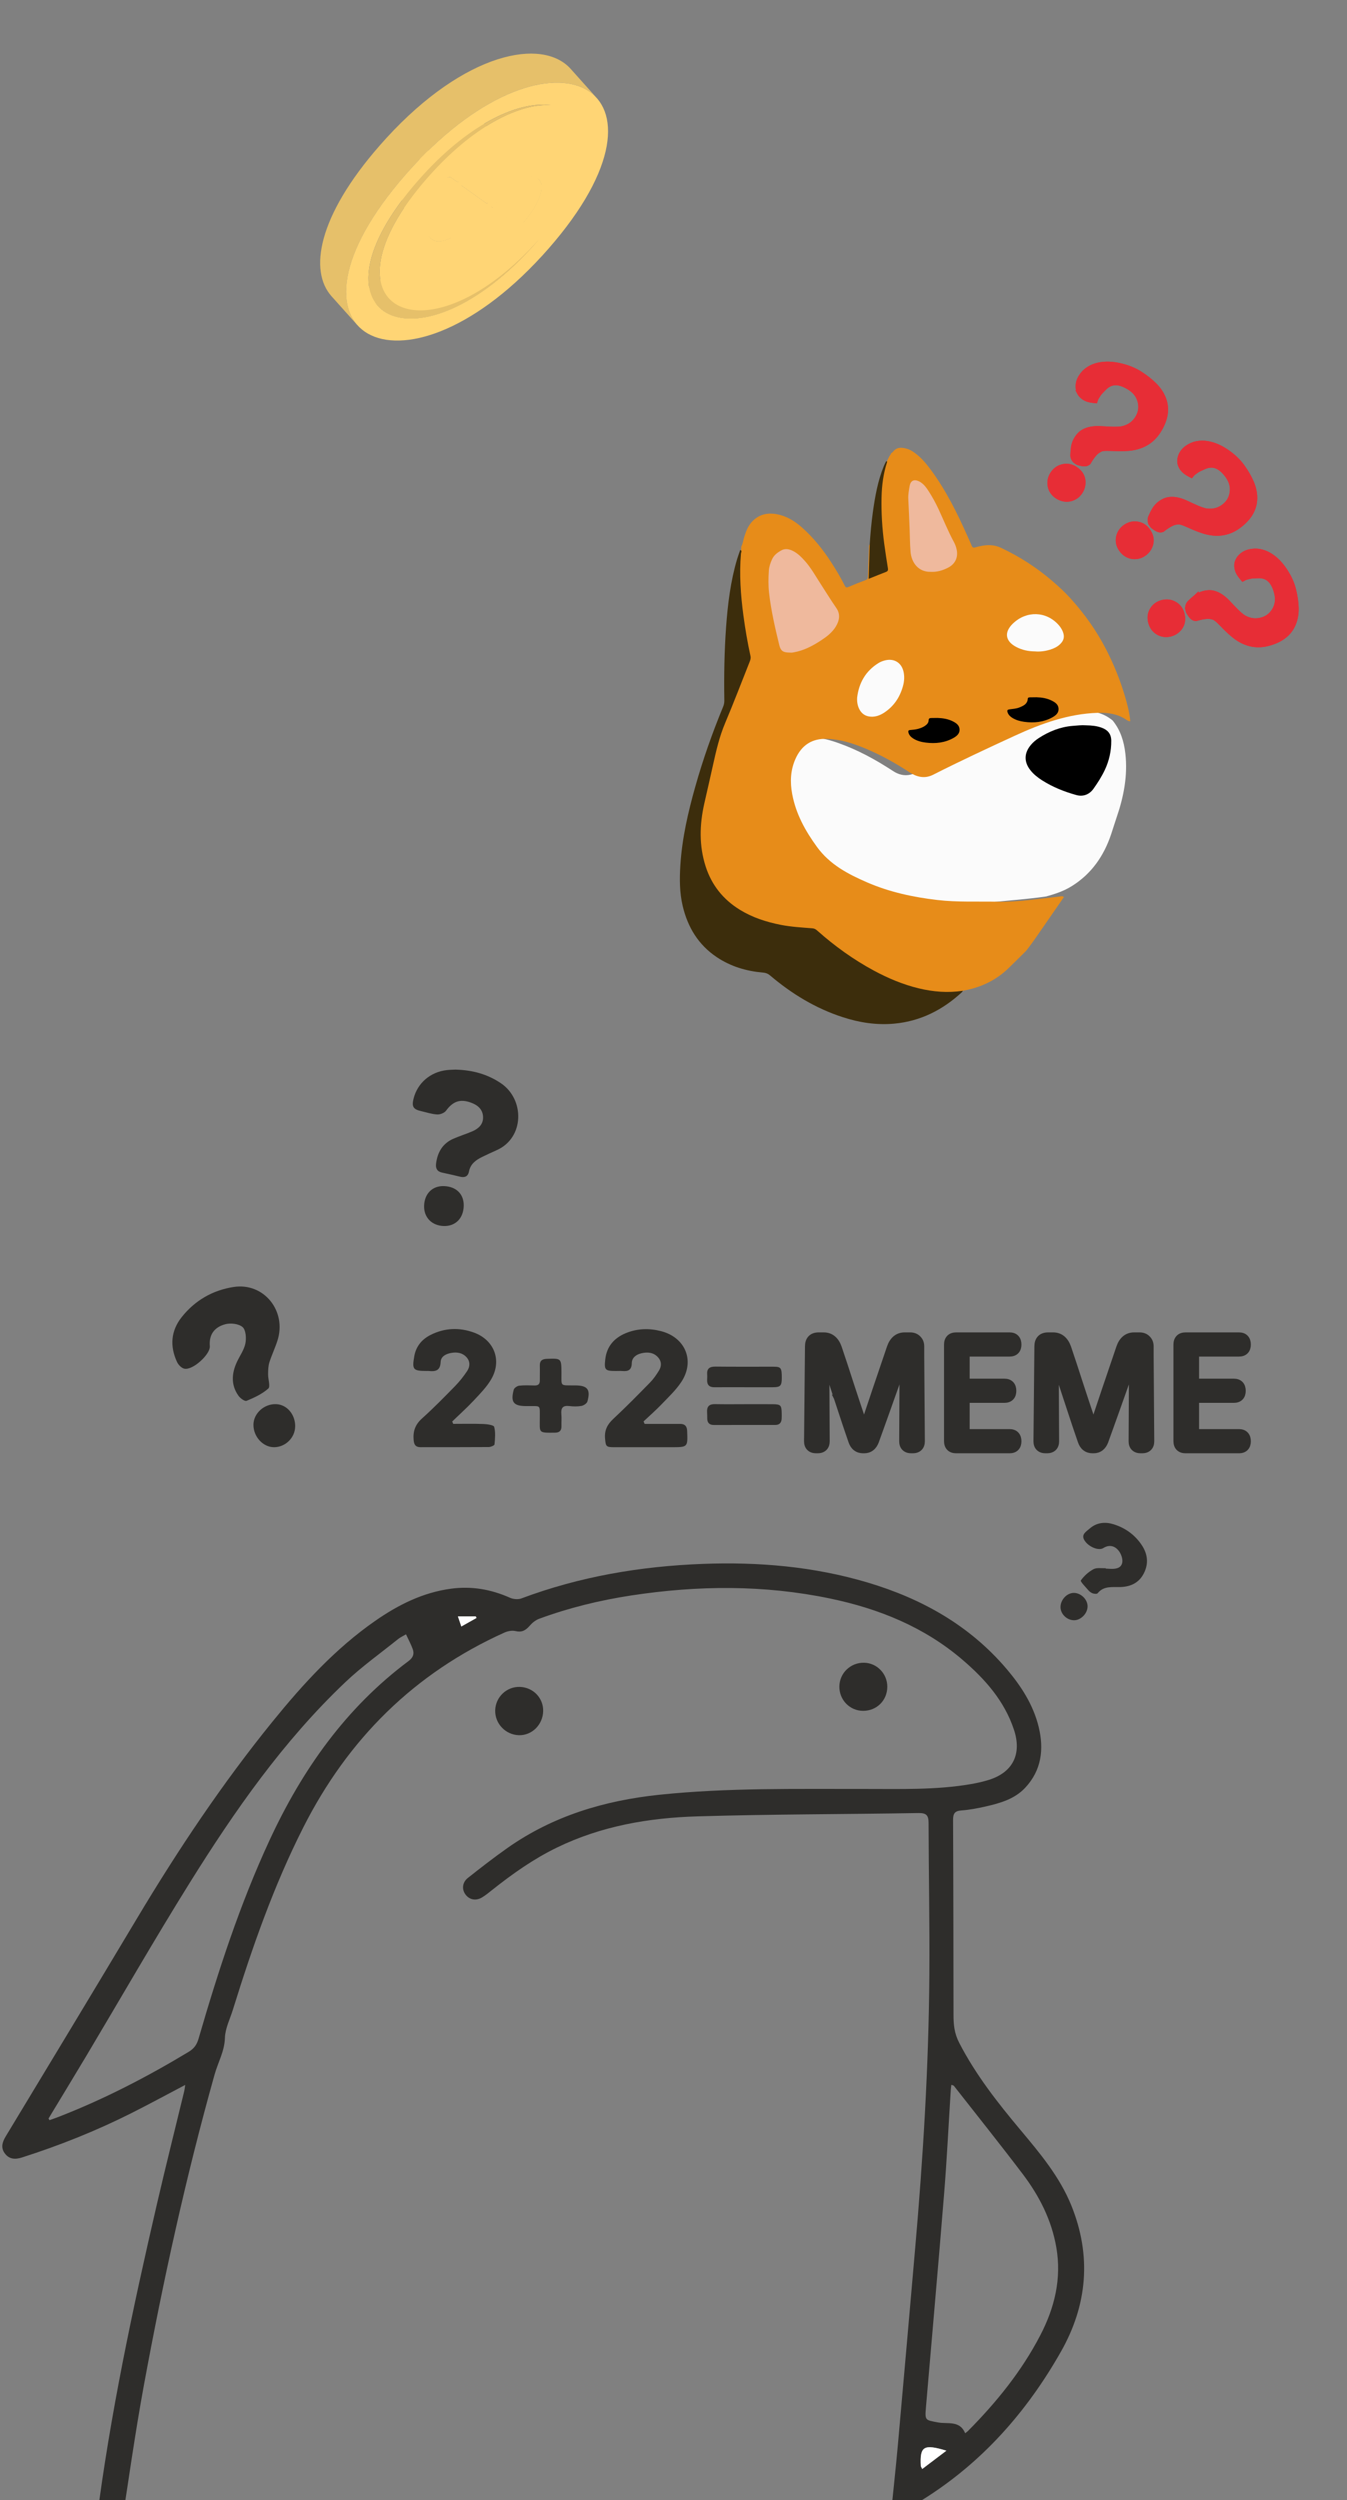 <svg width="310" height="575" viewBox="0 0 310 575" fill="none" xmlns="http://www.w3.org/2000/svg">
<rect x="0" y="0" width="310" height="575" fill="#808080" stroke="none"/>
<path d="M250.368 106.421L250.457 106.353L250.515 106.258L250.863 105.686C251.399 104.861 251.879 104.279 252.301 103.911C252.521 103.723 252.831 103.524 253.245 103.317C253.565 103.161 254.187 103.061 255.207 103.102L255.21 103.102L257.194 103.168L257.194 103.168L257.199 103.168C257.943 103.186 258.724 103.168 259.54 103.114L259.54 103.114L259.544 103.114C262.623 102.887 264.977 101.597 266.519 99.218C268.223 96.591 268.682 94.044 267.727 91.647C267.289 90.542 266.601 89.527 265.677 88.602C264.777 87.697 263.673 86.828 262.374 85.993C261.046 85.141 259.511 84.523 257.776 84.133C256.933 83.934 256.083 83.817 255.227 83.782L255.227 83.782L255.222 83.782C254.366 83.753 253.541 83.827 252.75 84.006L252.749 84.006C251.964 84.184 251.236 84.483 250.568 84.904C249.881 85.33 249.301 85.92 248.823 86.657C248.328 87.421 248.098 88.246 248.157 89.119C248.186 89.555 248.298 89.969 248.495 90.355L248.494 90.355L248.499 90.364C248.731 90.799 249.109 91.16 249.579 91.462C250.099 91.796 250.771 91.986 251.55 92.072L252.028 92.125L252.184 91.669C252.207 91.6 252.296 91.424 252.502 91.108L252.84 90.587C252.969 90.387 253.365 89.943 254.095 89.216L254.098 89.213C254.898 88.405 255.759 88.023 256.698 88.005C257.656 87.987 258.768 88.347 260.049 89.171C261.369 90.019 262.154 91.124 262.452 92.497C262.745 93.845 262.512 95.1 261.737 96.296C261.002 97.429 259.953 98.185 258.555 98.567C257.89 98.748 256.746 98.809 255.064 98.707L255.064 98.707L255.06 98.707L253.123 98.604L253.123 98.604L253.115 98.604C252.434 98.576 251.785 98.613 251.169 98.715C250.533 98.82 249.938 99.023 249.387 99.325C248.793 99.65 248.293 100.152 247.876 100.795C247.466 101.427 247.2 102.095 247.09 102.797L247.09 102.797L247.089 102.808C247.001 103.446 246.948 104.091 246.929 104.742L246.929 104.764L246.929 104.785C246.947 105.189 247.098 105.551 247.375 105.845L247.381 105.851L247.386 105.856C247.49 105.961 247.601 106.056 247.722 106.134L247.992 106.307L248.02 106.325L248.05 106.34C248.159 106.394 248.301 106.437 248.432 106.473C248.577 106.512 248.758 106.555 248.974 106.602C249.426 106.7 249.964 106.732 250.368 106.421ZM249.16 111.664L249.16 111.664L249.161 111.659C249.291 110.887 249.221 110.16 248.917 109.502C248.614 108.847 248.1 108.307 247.422 107.871C246.544 107.307 245.596 107.123 244.612 107.355C243.626 107.577 242.842 108.142 242.277 109.013C241.717 109.876 241.525 110.82 241.72 111.814L241.72 111.814L241.721 111.82C241.923 112.8 242.487 113.578 243.363 114.141C244.264 114.72 245.229 114.93 246.227 114.728L246.227 114.728L246.239 114.725C247.239 114.501 248.032 113.943 248.593 113.077C248.88 112.635 249.071 112.164 249.16 111.664Z" fill="#E72D36"/>
<path d="M250.368 106.421L250.457 106.353L250.515 106.258L250.863 105.686C251.399 104.861 251.879 104.279 252.301 103.911C252.521 103.723 252.831 103.524 253.245 103.317C253.565 103.161 254.187 103.061 255.207 103.102L255.21 103.102L257.194 103.168L257.194 103.168L257.199 103.168C257.943 103.186 258.724 103.168 259.54 103.114L259.54 103.114L259.544 103.114C262.623 102.887 264.977 101.597 266.519 99.218C268.223 96.591 268.682 94.044 267.727 91.647C267.289 90.542 266.601 89.527 265.677 88.602C264.777 87.697 263.673 86.828 262.374 85.993C261.046 85.141 259.511 84.523 257.776 84.133C256.933 83.934 256.083 83.817 255.227 83.782L255.227 83.782L255.222 83.782C254.366 83.753 253.541 83.827 252.75 84.006L252.749 84.006C251.964 84.184 251.236 84.483 250.568 84.904C249.881 85.33 249.301 85.92 248.823 86.657C248.328 87.421 248.098 88.246 248.157 89.119C248.186 89.555 248.298 89.969 248.495 90.355L248.494 90.355L248.499 90.364C248.731 90.799 249.109 91.16 249.579 91.462C250.099 91.796 250.771 91.986 251.55 92.072L252.028 92.125L252.184 91.669C252.207 91.6 252.296 91.424 252.502 91.108L252.84 90.587C252.969 90.387 253.365 89.943 254.095 89.216L254.098 89.213C254.898 88.405 255.759 88.023 256.698 88.005C257.656 87.987 258.768 88.347 260.049 89.171C261.369 90.019 262.154 91.124 262.452 92.497C262.745 93.845 262.512 95.1 261.737 96.296C261.002 97.429 259.953 98.185 258.555 98.567C257.89 98.748 256.746 98.809 255.064 98.707L255.064 98.707L255.06 98.707L253.123 98.604L253.123 98.604L253.115 98.604C252.434 98.576 251.785 98.613 251.169 98.715C250.533 98.82 249.938 99.023 249.387 99.325C248.793 99.65 248.293 100.152 247.876 100.795C247.466 101.427 247.2 102.095 247.09 102.797L247.09 102.797L247.089 102.808C247.001 103.446 246.948 104.091 246.929 104.742L246.929 104.764L246.929 104.785C246.947 105.189 247.098 105.551 247.375 105.845L247.381 105.851L247.386 105.856C247.49 105.961 247.601 106.056 247.722 106.134L247.992 106.307L248.02 106.325L248.05 106.34C248.159 106.394 248.301 106.437 248.432 106.473C248.577 106.512 248.758 106.555 248.974 106.602C249.426 106.7 249.964 106.732 250.368 106.421ZM249.16 111.664L249.16 111.664L249.161 111.659C249.291 110.887 249.221 110.16 248.917 109.502C248.614 108.847 248.1 108.307 247.422 107.871C246.544 107.307 245.596 107.123 244.612 107.355C243.626 107.577 242.842 108.142 242.277 109.013C241.717 109.876 241.525 110.82 241.72 111.814L241.72 111.814L241.721 111.82C241.923 112.8 242.487 113.578 243.363 114.141C244.264 114.72 245.229 114.93 246.227 114.728L246.227 114.728L246.239 114.725C247.239 114.501 248.032 113.943 248.593 113.077C248.88 112.635 249.071 112.164 249.16 111.664Z" stroke="#E72D36" stroke-width="1.2"/>
<path d="M250.368 106.421L250.457 106.353L250.515 106.258L250.863 105.686C251.399 104.861 251.879 104.279 252.301 103.911C252.521 103.723 252.831 103.524 253.245 103.317C253.565 103.161 254.187 103.061 255.207 103.102L255.21 103.102L257.194 103.168L257.194 103.168L257.199 103.168C257.943 103.186 258.724 103.168 259.54 103.114L259.54 103.114L259.544 103.114C262.623 102.887 264.977 101.597 266.519 99.218C268.223 96.591 268.682 94.044 267.727 91.647C267.289 90.542 266.601 89.527 265.677 88.602C264.777 87.697 263.673 86.828 262.374 85.993C261.046 85.141 259.511 84.523 257.776 84.133C256.933 83.934 256.083 83.817 255.227 83.782L255.227 83.782L255.222 83.782C254.366 83.753 253.541 83.827 252.75 84.006L252.749 84.006C251.964 84.184 251.236 84.483 250.568 84.904C249.881 85.33 249.301 85.92 248.823 86.657C248.328 87.421 248.098 88.246 248.157 89.119C248.186 89.555 248.298 89.969 248.495 90.355L248.494 90.355L248.499 90.364C248.731 90.799 249.109 91.16 249.579 91.462C250.099 91.796 250.771 91.986 251.55 92.072L252.028 92.125L252.184 91.669C252.207 91.6 252.296 91.424 252.502 91.108L252.84 90.587C252.969 90.387 253.365 89.943 254.095 89.216L254.098 89.213C254.898 88.405 255.759 88.023 256.698 88.005C257.656 87.987 258.768 88.347 260.049 89.171C261.369 90.019 262.154 91.124 262.452 92.497C262.745 93.845 262.512 95.1 261.737 96.296C261.002 97.429 259.953 98.185 258.555 98.567C257.89 98.748 256.746 98.809 255.064 98.707L255.064 98.707L255.06 98.707L253.123 98.604L253.123 98.604L253.115 98.604C252.434 98.576 251.785 98.613 251.169 98.715C250.533 98.82 249.938 99.023 249.387 99.325C248.793 99.65 248.293 100.152 247.876 100.795C247.466 101.427 247.2 102.095 247.09 102.797L247.09 102.797L247.089 102.808C247.001 103.446 246.948 104.091 246.929 104.742L246.929 104.764L246.929 104.785C246.947 105.189 247.098 105.551 247.375 105.845L247.381 105.851L247.386 105.856C247.49 105.961 247.601 106.056 247.722 106.134L247.992 106.307L248.02 106.325L248.05 106.34C248.159 106.394 248.301 106.437 248.432 106.473C248.577 106.512 248.758 106.555 248.974 106.602C249.426 106.7 249.964 106.732 250.368 106.421ZM249.16 111.664L249.16 111.664L249.161 111.659C249.291 110.887 249.221 110.16 248.917 109.502C248.614 108.847 248.1 108.307 247.422 107.871C246.544 107.307 245.596 107.123 244.612 107.355C243.626 107.577 242.842 108.142 242.277 109.013C241.717 109.876 241.525 110.82 241.72 111.814L241.72 111.814L241.721 111.82C241.923 112.8 242.487 113.578 243.363 114.141C244.264 114.72 245.229 114.93 246.227 114.728L246.227 114.728L246.239 114.725C247.239 114.501 248.032 113.943 248.593 113.077C248.88 112.635 249.071 112.164 249.16 111.664Z" stroke="#E72D36" stroke-width="1.2"/>
<path d="M265.222 120.841L265.241 120.868L265.263 120.893C265.344 120.983 265.459 121.075 265.567 121.156C265.685 121.245 265.836 121.352 266.017 121.473C266.396 121.729 266.882 121.957 267.371 121.818L267.478 121.787L267.567 121.72L268.097 121.321C268.892 120.757 269.547 120.396 270.069 120.212C270.339 120.12 270.696 120.049 271.152 120.01C271.501 119.984 272.107 120.118 273.028 120.528L273.032 120.529L274.829 121.315L274.829 121.315L274.834 121.317C275.511 121.606 276.234 121.875 277.004 122.123L277.004 122.123L277.008 122.124C279.921 123.042 282.559 122.713 284.851 121.085C287.382 119.287 288.74 117.108 288.744 114.55C288.748 113.371 288.489 112.185 287.98 110.994C287.486 109.832 286.792 108.628 285.905 107.384C284.999 106.112 283.815 104.982 282.365 103.988C281.663 103.497 280.925 103.078 280.151 102.733L280.151 102.733L280.147 102.731C279.371 102.392 278.586 102.158 277.792 102.033L277.792 102.033C277.005 101.91 276.225 101.919 275.456 102.063C274.668 102.204 273.918 102.536 273.207 103.041C272.472 103.564 271.957 104.241 271.69 105.066C271.556 105.479 271.506 105.902 271.545 106.33L271.545 106.33L271.546 106.34C271.6 106.827 271.814 107.298 272.135 107.748C272.491 108.248 273.04 108.669 273.724 109.033L274.149 109.259L274.462 108.894C274.509 108.839 274.655 108.71 274.96 108.493L275.462 108.137C275.654 108 276.18 107.736 277.117 107.334L277.122 107.332C278.152 106.88 279.081 106.844 279.947 107.17C280.831 107.502 281.718 108.239 282.592 109.464C283.491 110.726 283.805 112.029 283.575 113.402C283.349 114.75 282.674 115.819 281.523 116.637C280.433 117.412 279.193 117.724 277.771 117.564C277.095 117.489 276.023 117.127 274.516 116.419L274.512 116.418L272.771 115.615L272.771 115.615L272.764 115.611C272.149 115.337 271.539 115.133 270.935 115.002C270.311 114.867 269.689 114.836 269.072 114.913C268.405 114.996 267.761 115.275 267.141 115.715C266.532 116.148 266.042 116.667 265.683 117.273L265.683 117.273L265.678 117.283C265.362 117.839 265.076 118.413 264.82 119.006L264.811 119.026L264.804 119.046C264.672 119.425 264.678 119.814 264.825 120.188L264.827 120.196L264.831 120.203C264.887 120.337 264.955 120.467 265.037 120.582L265.526 120.234L265.037 120.582L265.222 120.841ZM264.337 126.203L264.337 126.203L264.34 126.199C264.743 125.535 264.946 124.839 264.908 124.121C264.871 123.405 264.597 122.72 264.134 122.07C263.534 121.227 262.729 120.71 261.737 120.563C260.748 120.407 259.819 120.642 258.98 121.238C258.148 121.829 257.624 122.629 257.437 123.616L257.437 123.616L257.436 123.622C257.261 124.6 257.493 125.524 258.092 126.364C258.707 127.228 259.518 127.776 260.512 127.955L260.512 127.955L260.524 127.957C261.526 128.116 262.461 127.891 263.296 127.298C263.722 126.996 264.071 126.631 264.337 126.203Z" fill="#E72D36"/>
<path d="M265.222 120.841L265.241 120.868L265.263 120.893C265.344 120.983 265.459 121.075 265.567 121.156C265.685 121.245 265.836 121.352 266.017 121.473C266.396 121.729 266.882 121.957 267.371 121.818L267.478 121.787L267.567 121.72L268.097 121.321C268.892 120.757 269.547 120.396 270.069 120.212C270.339 120.12 270.696 120.049 271.152 120.01C271.501 119.984 272.107 120.118 273.028 120.528L273.032 120.529L274.829 121.315L274.829 121.315L274.834 121.317C275.511 121.606 276.234 121.875 277.004 122.123L277.004 122.123L277.008 122.124C279.921 123.042 282.559 122.713 284.851 121.085C287.382 119.287 288.74 117.108 288.744 114.55C288.748 113.371 288.489 112.185 287.98 110.994C287.486 109.832 286.792 108.628 285.905 107.384C284.999 106.112 283.815 104.982 282.365 103.988C281.663 103.497 280.925 103.078 280.151 102.733L280.151 102.733L280.147 102.731C279.371 102.392 278.586 102.158 277.792 102.033L277.792 102.033C277.005 101.91 276.225 101.919 275.456 102.063C274.668 102.204 273.918 102.536 273.207 103.041C272.472 103.564 271.957 104.241 271.69 105.066C271.556 105.479 271.506 105.902 271.545 106.33L271.545 106.33L271.546 106.34C271.6 106.827 271.814 107.298 272.135 107.748C272.491 108.248 273.04 108.669 273.724 109.033L274.149 109.259L274.462 108.894C274.509 108.839 274.655 108.71 274.96 108.493L275.462 108.137C275.654 108 276.18 107.736 277.117 107.334L277.122 107.332C278.152 106.88 279.081 106.844 279.947 107.17C280.831 107.502 281.718 108.239 282.592 109.464C283.491 110.726 283.805 112.029 283.575 113.402C283.349 114.75 282.674 115.819 281.523 116.637C280.433 117.412 279.193 117.724 277.771 117.564C277.095 117.489 276.023 117.127 274.516 116.419L274.512 116.418L272.771 115.615L272.771 115.615L272.764 115.611C272.149 115.337 271.539 115.133 270.935 115.002C270.311 114.867 269.689 114.836 269.072 114.913C268.405 114.996 267.761 115.275 267.141 115.715C266.532 116.148 266.042 116.667 265.683 117.273L265.683 117.273L265.678 117.283C265.362 117.839 265.076 118.413 264.82 119.006L264.811 119.026L264.804 119.046C264.672 119.425 264.678 119.814 264.825 120.188L264.827 120.196L264.831 120.203C264.887 120.337 264.955 120.467 265.037 120.582L265.526 120.234L265.037 120.582L265.222 120.841ZM264.337 126.203L264.337 126.203L264.34 126.199C264.743 125.535 264.946 124.839 264.908 124.121C264.871 123.405 264.597 122.72 264.134 122.07C263.534 121.227 262.729 120.71 261.737 120.563C260.748 120.407 259.819 120.642 258.98 121.238C258.148 121.829 257.624 122.629 257.437 123.616L257.437 123.616L257.436 123.622C257.261 124.6 257.493 125.524 258.092 126.364C258.707 127.228 259.518 127.776 260.512 127.955L260.512 127.955L260.524 127.957C261.526 128.116 262.461 127.891 263.296 127.298C263.722 126.996 264.071 126.631 264.337 126.203Z" stroke="#E72D36" stroke-width="1.2"/>
<path d="M265.222 120.841L265.241 120.868L265.263 120.893C265.344 120.983 265.459 121.075 265.567 121.156C265.685 121.245 265.836 121.352 266.017 121.473C266.396 121.729 266.882 121.957 267.371 121.818L267.478 121.787L267.567 121.72L268.097 121.321C268.892 120.757 269.547 120.396 270.069 120.212C270.339 120.12 270.696 120.049 271.152 120.01C271.501 119.984 272.107 120.118 273.028 120.528L273.032 120.529L274.829 121.315L274.829 121.315L274.834 121.317C275.511 121.606 276.234 121.875 277.004 122.123L277.004 122.123L277.008 122.124C279.921 123.042 282.559 122.713 284.851 121.085C287.382 119.287 288.74 117.108 288.744 114.55C288.748 113.371 288.489 112.185 287.98 110.994C287.486 109.832 286.792 108.628 285.905 107.384C284.999 106.112 283.815 104.982 282.365 103.988C281.663 103.497 280.925 103.078 280.151 102.733L280.151 102.733L280.147 102.731C279.371 102.392 278.586 102.158 277.792 102.033L277.792 102.033C277.005 101.91 276.225 101.919 275.456 102.063C274.668 102.204 273.918 102.536 273.207 103.041C272.472 103.564 271.957 104.241 271.69 105.066C271.556 105.479 271.506 105.902 271.545 106.33L271.545 106.33L271.546 106.34C271.6 106.827 271.814 107.298 272.135 107.748C272.491 108.248 273.04 108.669 273.724 109.033L274.149 109.259L274.462 108.894C274.509 108.839 274.655 108.71 274.96 108.493L275.462 108.137C275.654 108 276.18 107.736 277.117 107.334L277.122 107.332C278.152 106.88 279.081 106.844 279.947 107.17C280.831 107.502 281.718 108.239 282.592 109.464C283.491 110.726 283.805 112.029 283.575 113.402C283.349 114.75 282.674 115.819 281.523 116.637C280.433 117.412 279.193 117.724 277.771 117.564C277.095 117.489 276.023 117.127 274.516 116.419L274.512 116.418L272.771 115.615L272.771 115.615L272.764 115.611C272.149 115.337 271.539 115.133 270.935 115.002C270.311 114.867 269.689 114.836 269.072 114.913C268.405 114.996 267.761 115.275 267.141 115.715C266.532 116.148 266.042 116.667 265.683 117.273L265.683 117.273L265.678 117.283C265.362 117.839 265.076 118.413 264.82 119.006L264.811 119.026L264.804 119.046C264.672 119.425 264.678 119.814 264.825 120.188L264.827 120.196L264.831 120.203C264.887 120.337 264.955 120.467 265.037 120.582L265.526 120.234L265.037 120.582L265.222 120.841ZM264.337 126.203L264.337 126.203L264.34 126.199C264.743 125.535 264.946 124.839 264.908 124.121C264.871 123.405 264.597 122.72 264.134 122.07C263.534 121.227 262.729 120.71 261.737 120.563C260.748 120.407 259.819 120.642 258.98 121.238C258.148 121.829 257.624 122.629 257.437 123.616L257.437 123.616L257.436 123.622C257.261 124.6 257.493 125.524 258.092 126.364C258.707 127.228 259.518 127.776 260.512 127.955L260.512 127.955L260.524 127.957C261.526 128.116 262.461 127.891 263.296 127.298C263.722 126.996 264.071 126.631 264.337 126.203Z" stroke="#E72D36" stroke-width="1.2"/>
<path d="M273.489 140.527L273.497 140.559L273.509 140.59C273.55 140.704 273.623 140.832 273.693 140.947C273.77 141.074 273.871 141.229 273.994 141.409C274.251 141.787 274.618 142.179 275.123 142.23L275.234 142.241L275.342 142.212L275.982 142.038C276.929 141.808 277.671 141.716 278.224 141.738C278.51 141.752 278.868 141.819 279.305 141.951C279.64 142.057 280.153 142.406 280.857 143.128L280.859 143.13L282.238 144.526L282.238 144.526L282.242 144.53C282.763 145.049 283.336 145.566 283.958 146.082L283.958 146.082L283.962 146.085C286.328 148.016 288.9 148.687 291.632 148.024C294.649 147.291 296.717 145.77 297.669 143.396C298.109 142.303 298.308 141.104 298.276 139.81C298.247 138.547 298.049 137.172 297.686 135.688C297.315 134.171 296.634 132.683 295.655 131.223C295.185 130.507 294.655 129.844 294.064 129.237L294.064 129.237L294.061 129.233C293.466 128.631 292.823 128.123 292.132 127.713L292.132 127.713C291.446 127.306 290.718 127.026 289.951 126.875C289.167 126.715 288.347 126.745 287.5 126.951C286.623 127.164 285.894 127.602 285.341 128.27C285.062 128.604 284.86 128.978 284.738 129.39L284.738 129.39L284.735 129.4C284.604 129.872 284.629 130.389 284.76 130.926C284.906 131.522 285.259 132.117 285.761 132.708L286.071 133.076L286.497 132.852C286.561 132.818 286.745 132.753 287.108 132.664L287.707 132.519C287.935 132.464 288.522 132.413 289.542 132.386L289.546 132.386C290.671 132.348 291.548 132.659 292.231 133.282C292.929 133.918 293.48 134.931 293.838 136.393C294.206 137.898 294.015 139.225 293.292 140.415C292.583 141.583 291.56 142.327 290.188 142.66C288.888 142.975 287.621 142.806 286.359 142.131C285.76 141.811 284.898 141.078 283.76 139.862L283.757 139.859L282.438 138.469L282.438 138.469L282.432 138.463C281.962 137.981 281.471 137.565 280.958 137.219C280.429 136.863 279.863 136.604 279.262 136.447C278.612 136.276 277.909 136.297 277.171 136.477C276.444 136.653 275.797 136.953 275.239 137.384L275.239 137.383L275.231 137.39C274.732 137.79 274.253 138.218 273.796 138.674L273.78 138.689L273.766 138.705C273.503 139.007 273.364 139.372 273.362 139.774L273.362 139.782L273.362 139.789C273.365 139.935 273.38 140.08 273.414 140.218L273.997 140.076L273.414 140.218L273.489 140.527ZM270.681 145.18L270.681 145.18L270.685 145.177C271.306 144.71 271.752 144.138 271.983 143.457C272.213 142.779 272.214 142.041 272.024 141.265C271.778 140.261 271.222 139.482 270.356 138.978C269.494 138.467 268.544 138.341 267.544 138.583C266.552 138.824 265.77 139.374 265.23 140.221L265.23 140.221L265.227 140.227C264.702 141.07 264.576 142.015 264.821 143.016C265.072 144.047 265.622 144.856 266.479 145.39L266.479 145.39L266.49 145.397C267.362 145.916 268.314 146.053 269.309 145.811C269.816 145.688 270.276 145.479 270.681 145.18Z" fill="#E72D36"/>
<path d="M273.489 140.527L273.497 140.559L273.509 140.59C273.55 140.704 273.623 140.832 273.693 140.947C273.77 141.074 273.871 141.229 273.994 141.409C274.251 141.787 274.618 142.179 275.123 142.23L275.234 142.241L275.342 142.212L275.982 142.038C276.929 141.808 277.671 141.716 278.224 141.738C278.51 141.752 278.868 141.819 279.305 141.951C279.64 142.057 280.153 142.406 280.857 143.128L280.859 143.13L282.238 144.526L282.238 144.526L282.242 144.53C282.763 145.049 283.336 145.566 283.958 146.082L283.958 146.082L283.962 146.085C286.328 148.016 288.9 148.687 291.632 148.024C294.649 147.291 296.717 145.77 297.669 143.396C298.109 142.303 298.308 141.104 298.276 139.81C298.247 138.547 298.049 137.172 297.686 135.688C297.315 134.171 296.634 132.683 295.655 131.223C295.185 130.507 294.655 129.844 294.064 129.237L294.064 129.237L294.061 129.233C293.466 128.631 292.823 128.123 292.132 127.713L292.132 127.713C291.446 127.306 290.718 127.026 289.951 126.875C289.167 126.715 288.347 126.745 287.5 126.951C286.623 127.164 285.894 127.602 285.341 128.27C285.062 128.604 284.86 128.978 284.738 129.39L284.738 129.39L284.735 129.4C284.604 129.872 284.629 130.389 284.76 130.926C284.906 131.522 285.259 132.117 285.761 132.708L286.071 133.076L286.497 132.852C286.561 132.818 286.745 132.753 287.108 132.664L287.707 132.519C287.935 132.464 288.522 132.413 289.542 132.386L289.546 132.386C290.671 132.348 291.548 132.659 292.231 133.282C292.929 133.918 293.48 134.931 293.838 136.393C294.206 137.898 294.015 139.225 293.292 140.415C292.583 141.583 291.56 142.327 290.188 142.66C288.888 142.975 287.621 142.806 286.359 142.131C285.76 141.811 284.898 141.078 283.76 139.862L283.757 139.859L282.438 138.469L282.438 138.469L282.432 138.463C281.962 137.981 281.471 137.565 280.958 137.219C280.429 136.863 279.863 136.604 279.262 136.447C278.612 136.276 277.909 136.297 277.171 136.477C276.444 136.653 275.797 136.953 275.239 137.384L275.239 137.383L275.231 137.39C274.732 137.79 274.253 138.218 273.796 138.674L273.78 138.689L273.766 138.705C273.503 139.007 273.364 139.372 273.362 139.774L273.362 139.782L273.362 139.789C273.365 139.935 273.38 140.08 273.414 140.218L273.997 140.076L273.414 140.218L273.489 140.527ZM270.681 145.18L270.681 145.18L270.685 145.177C271.306 144.71 271.752 144.138 271.983 143.457C272.213 142.779 272.214 142.041 272.024 141.265C271.778 140.261 271.222 139.482 270.356 138.978C269.494 138.467 268.544 138.341 267.544 138.583C266.552 138.824 265.77 139.374 265.23 140.221L265.23 140.221L265.227 140.227C264.702 141.07 264.576 142.015 264.821 143.016C265.072 144.047 265.622 144.856 266.479 145.39L266.479 145.39L266.49 145.397C267.362 145.916 268.314 146.053 269.309 145.811C269.816 145.688 270.276 145.479 270.681 145.18Z" stroke="#E72D36" stroke-width="1.2"/>
<path d="M273.489 140.527L273.497 140.559L273.509 140.59C273.55 140.704 273.623 140.832 273.693 140.947C273.77 141.074 273.871 141.229 273.994 141.409C274.251 141.787 274.618 142.179 275.123 142.23L275.234 142.241L275.342 142.212L275.982 142.038C276.929 141.808 277.671 141.716 278.224 141.738C278.51 141.752 278.868 141.819 279.305 141.951C279.64 142.057 280.153 142.406 280.857 143.128L280.859 143.13L282.238 144.526L282.238 144.526L282.242 144.53C282.763 145.049 283.336 145.566 283.958 146.082L283.958 146.082L283.962 146.085C286.328 148.016 288.9 148.687 291.632 148.024C294.649 147.291 296.717 145.77 297.669 143.396C298.109 142.303 298.308 141.104 298.276 139.81C298.247 138.547 298.049 137.172 297.686 135.688C297.315 134.171 296.634 132.683 295.655 131.223C295.185 130.507 294.655 129.844 294.064 129.237L294.064 129.237L294.061 129.233C293.466 128.631 292.823 128.123 292.132 127.713L292.132 127.713C291.446 127.306 290.718 127.026 289.951 126.875C289.167 126.715 288.347 126.745 287.5 126.951C286.623 127.164 285.894 127.602 285.341 128.27C285.062 128.604 284.86 128.978 284.738 129.39L284.738 129.39L284.735 129.4C284.604 129.872 284.629 130.389 284.76 130.926C284.906 131.522 285.259 132.117 285.761 132.708L286.071 133.076L286.497 132.852C286.561 132.818 286.745 132.753 287.108 132.664L287.707 132.519C287.935 132.464 288.522 132.413 289.542 132.386L289.546 132.386C290.671 132.348 291.548 132.659 292.231 133.282C292.929 133.918 293.48 134.931 293.838 136.393C294.206 137.898 294.015 139.225 293.292 140.415C292.583 141.583 291.56 142.327 290.188 142.66C288.888 142.975 287.621 142.806 286.359 142.131C285.76 141.811 284.898 141.078 283.76 139.862L283.757 139.859L282.438 138.469L282.438 138.469L282.432 138.463C281.962 137.981 281.471 137.565 280.958 137.219C280.429 136.863 279.863 136.604 279.262 136.447C278.612 136.276 277.909 136.297 277.171 136.477C276.444 136.653 275.797 136.953 275.239 137.384L275.239 137.383L275.231 137.39C274.732 137.79 274.253 138.218 273.796 138.674L273.78 138.689L273.766 138.705C273.503 139.007 273.364 139.372 273.362 139.774L273.362 139.782L273.362 139.789C273.365 139.935 273.38 140.08 273.414 140.218L273.997 140.076L273.414 140.218L273.489 140.527ZM270.681 145.18L270.681 145.18L270.685 145.177C271.306 144.71 271.752 144.138 271.983 143.457C272.213 142.779 272.214 142.041 272.024 141.265C271.778 140.261 271.222 139.482 270.356 138.978C269.494 138.467 268.544 138.341 267.544 138.583C266.552 138.824 265.77 139.374 265.23 140.221L265.23 140.221L265.227 140.227C264.702 141.07 264.576 142.015 264.821 143.016C265.072 144.047 265.622 144.856 266.479 145.39L266.479 145.39L266.49 145.397C267.362 145.916 268.314 146.053 269.309 145.811C269.816 145.688 270.276 145.479 270.681 145.18Z" stroke="#E72D36" stroke-width="1.2"/>
<path d="M240.77 206.178C236.785 206.768 232.768 207.046 228.765 207.452C227.082 207.622 225.369 207.531 223.673 207.488C220.41 207.403 217.14 207.576 213.881 207.327C205.653 206.7 197.785 204.782 190.547 200.672C190.258 200.507 189.975 200.332 189.688 200.161C187.438 198.82 185.492 197.203 183.928 195.029C182.149 192.559 180.415 190.099 179.317 187.235C178.222 184.379 177.506 181.457 177.73 178.364C177.85 176.714 178.298 175.166 179.036 173.685C180.47 170.812 182.841 169.517 185.982 169.512C188.343 169.509 190.602 170.08 192.812 170.85C197.337 172.425 201.507 174.707 205.504 177.321C206.76 178.14 208.095 178.516 209.584 178.157C209.874 178.088 210.164 177.991 210.427 177.857C215.774 175.147 221.254 172.712 226.641 170.09C230.451 168.238 234.341 166.6 238.398 165.366C241.078 164.553 243.794 163.9 246.585 163.614C248.348 163.435 250.109 163.415 251.86 163.737C253.433 164.026 254.829 164.694 256.061 165.706C257.877 167.92 258.68 170.538 258.993 173.32C259.564 178.381 258.618 183.254 256.975 188.014C256.531 189.302 256.145 190.607 255.711 191.896C254.036 196.876 251.197 200.981 246.668 203.801C244.84 204.939 242.83 205.619 240.77 206.181L240.77 206.178Z" fill="#FBFBFB"/>
<path d="M244.844 206.329C243.332 208.515 241.83 210.708 240.307 212.888C239.032 214.711 237.805 216.57 236.437 218.327C236.315 218.483 236.195 218.646 236.055 218.786C234.731 220.097 233.414 221.412 232.074 222.705C229.421 225.263 226.254 226.861 222.669 227.655C222.314 227.735 221.955 227.798 221.595 227.867C220.833 228.375 219.95 228.398 219.092 228.414C215.222 228.489 211.473 227.833 207.822 226.523C200.953 224.054 194.896 220.204 189.408 215.481C187.775 214.076 186.058 213.641 184.065 213.519C179.561 213.242 175.251 212.233 171.235 210.085C165.071 206.788 161.915 201.528 161.165 194.717C160.791 191.315 161.047 187.925 161.847 184.595C162.843 180.448 163.769 176.285 164.643 172.111C165.168 169.605 166.243 167.31 167.162 164.958C168.836 160.677 170.533 156.403 172.255 152.139C172.464 151.619 172.47 151.11 172.357 150.574C171.447 146.267 170.75 141.926 170.353 137.541C170.047 134.153 169.915 130.764 170.306 127.373C170.499 126.836 170.633 126.287 170.602 125.71C170.963 125.06 171.029 124.32 171.24 123.624C171.678 122.184 172.204 120.791 173.331 119.718C174.858 118.266 176.711 117.896 178.695 118.248C180.944 118.647 182.846 119.794 184.545 121.297C187.229 123.672 189.439 126.441 191.374 129.449C192.472 131.156 193.514 132.891 194.418 134.709C194.597 135.068 194.78 135.204 195.194 135.029C196.541 134.46 197.896 133.902 199.268 133.397C199.741 133.223 199.729 132.903 199.743 132.537C199.821 130.405 199.894 128.275 199.981 126.144C199.993 125.821 199.911 125.47 200.153 125.186C200.571 125.551 200.445 126.045 200.432 126.496C200.385 128.228 200.305 129.958 200.251 131.69C200.224 132.595 200.29 132.633 201.135 132.345C201.798 132.118 202.41 131.763 203.075 131.545C203.851 131.293 204.087 130.831 203.942 130.027C203.507 127.634 203.213 125.22 202.946 122.802C202.632 119.984 202.498 117.148 202.573 114.33C202.643 111.687 202.853 109.005 203.911 106.504C204.167 106.011 204.41 105.512 204.65 105.009C204.741 104.837 204.858 104.686 204.963 104.523L204.959 104.529C205.015 104.491 205.038 104.447 205.031 104.399C205.023 104.347 205.011 104.322 204.996 104.321C205.177 104.178 205.392 104.063 205.529 103.887C206.4 102.764 207.536 102.891 208.703 103.206C209.353 103.382 209.922 103.734 210.465 104.122C211.975 105.193 213.146 106.598 214.232 108.07C217.729 112.808 220.322 118.048 222.698 123.408C223.008 124.108 223.343 124.798 223.627 125.507C223.798 125.929 224.005 126.026 224.46 125.895C225.576 125.571 226.711 125.349 227.89 125.386C228.774 125.414 229.606 125.633 230.388 126.002C234.619 127.999 238.524 130.499 242.085 133.544C243.579 134.822 245.027 136.148 246.34 137.594C249.565 141.153 252.336 145.036 254.544 149.319C256.319 152.761 257.765 156.329 258.867 160.033C259.435 161.937 259.932 163.868 260.133 165.856C259.724 165.938 259.438 165.683 259.135 165.484C257.158 164.18 254.951 163.872 252.647 163.946C245.877 164.162 239.635 166.417 233.597 169.192C227.274 172.1 220.963 175.041 214.75 178.187C212.8 179.173 210.983 178.717 209.271 177.597C206.113 175.529 202.83 173.7 199.35 172.233C196.481 171.023 193.538 170.053 190.397 169.931C186.905 169.793 184.481 171.361 183.062 174.558C181.911 177.15 181.801 179.845 182.308 182.589C183.149 187.145 185.292 191.041 188.008 194.773C190.992 198.873 195.181 201.048 199.595 202.959C204.736 205.184 210.155 206.343 215.719 206.996C220.374 207.543 225.034 207.293 229.685 207.395C234.377 207.498 239.039 206.706 243.705 206.223C244.085 206.185 244.491 205.978 244.839 206.331L244.844 206.329Z" fill="#E78C19"/>
<path d="M170.527 127.296C170.119 132.098 170.46 136.87 171.099 141.633C171.515 144.733 172.045 147.814 172.716 150.868C172.828 151.379 172.695 151.784 172.525 152.21C170.656 156.911 168.854 161.641 166.885 166.3C165.566 169.422 164.815 172.678 164.092 175.959C163.44 178.914 162.753 181.862 162.087 184.812C160.994 189.655 160.857 194.508 162.409 199.307C163.789 203.572 166.418 206.857 170.218 209.21C173.145 211.022 176.358 212.057 179.719 212.715C182.112 213.183 184.537 213.317 186.958 213.508C187.43 213.544 187.754 213.738 188.089 214.037C192.086 217.594 196.407 220.697 201.121 223.238C204.383 224.996 207.782 226.427 211.398 227.305C214.765 228.124 218.158 228.4 221.598 227.87C221.526 227.979 221.473 228.11 221.379 228.195C216.968 232.272 211.86 234.868 205.822 235.433C201.746 235.814 197.785 235.193 193.913 233.933C187.679 231.907 182.193 228.561 177.218 224.342C176.729 223.927 176.246 223.743 175.621 223.69C171.776 223.367 168.169 222.294 164.94 220.129C160.709 217.291 158.269 213.251 157.113 208.363C156.385 205.281 156.384 202.157 156.578 199.024C156.962 192.842 158.344 186.848 160.018 180.912C161.782 174.66 163.941 168.545 166.422 162.542C166.619 162.067 166.706 161.6 166.697 161.089C166.607 155.457 166.695 149.827 167.105 144.209C167.49 138.924 168.127 133.672 169.648 128.568C169.857 127.868 170.117 127.183 170.354 126.491C170.854 126.661 170.563 127.005 170.529 127.293L170.527 127.296Z" fill="#3C2D0C"/>
<path d="M204.139 106.34C203.286 108.956 202.941 111.66 202.881 114.39C202.8 117.949 203.026 121.5 203.493 125.03C203.74 126.906 204.043 128.775 204.337 130.646C204.4 131.045 204.398 131.349 203.942 131.524C202.644 132.023 201.358 132.552 199.917 133.13C199.999 130.399 200.078 127.792 200.158 125.186C200.322 122.728 200.54 120.272 200.877 117.831C201.38 114.201 202.014 110.6 203.415 107.183C203.566 106.815 203.756 106.463 203.93 106.104C204.119 106.075 204.22 106.127 204.141 106.34L204.139 106.34Z" fill="#3C2D0C"/>
<path d="M181.622 150.088C180.215 150.066 179.664 149.697 179.338 148.351C178.376 144.382 177.446 140.406 176.993 136.337C176.804 134.646 176.832 132.953 176.944 131.258C177.003 130.348 177.293 129.508 177.659 128.681C178.088 127.711 178.879 127.111 179.75 126.615C180.714 126.068 181.683 126.29 182.603 126.776C183.646 127.327 184.469 128.156 185.243 129.025C186.646 130.598 187.663 132.439 188.8 134.195C190.028 136.092 191.209 138.019 192.496 139.88C193.452 141.267 193.193 142.733 192.359 144.1C191.51 145.498 190.23 146.462 188.885 147.335C186.977 148.573 184.985 149.625 182.711 150.027C182.548 150.055 182.386 150.097 182.221 150.104C182.022 150.113 181.822 150.093 181.622 150.086L181.622 150.088Z" fill="#EFB99D"/>
<path d="M214.139 131.518C211.308 131.566 209.759 129.336 209.556 126.939C209.403 125.122 209.408 123.289 209.334 121.464C209.242 119.242 209.151 117.02 209.039 114.797C208.987 113.754 209.17 112.739 209.357 111.728C209.647 110.172 210.807 110.27 211.773 110.852C212.575 111.334 213.157 112.096 213.664 112.884C214.531 114.227 215.307 115.621 215.982 117.071C217.161 119.604 218.197 122.205 219.533 124.666C219.836 125.222 220.052 125.817 220.179 126.442C220.535 128.188 219.84 129.687 218.257 130.526C216.972 131.207 215.614 131.607 214.139 131.516L214.139 131.518Z" fill="#EFB99D"/>
<path d="M197.263 160.441C197.669 157.05 199.215 154.352 202.15 152.514C202.658 152.197 203.22 151.988 203.812 151.855C205.784 151.413 207.421 152.409 207.911 154.365C208.199 155.522 208.123 156.678 207.806 157.817C207.095 160.379 205.699 162.469 203.447 163.929C202.543 164.516 201.556 164.891 200.441 164.833C199.196 164.768 198.303 164.182 197.748 163.075C197.336 162.248 197.21 161.37 197.263 160.441Z" fill="#FBFBFB"/>
<path d="M238.204 149.82C236.65 149.811 235.226 149.497 233.902 148.81C231.356 147.489 231.031 145.436 233.083 143.443C236.221 140.394 240.798 140.546 243.646 143.756C244.048 144.208 244.375 144.712 244.597 145.274C245.057 146.433 244.854 147.314 243.952 148.176C243.282 148.814 242.462 149.181 241.596 149.44C240.47 149.779 239.316 149.922 238.204 149.82Z" fill="#FBFBFB"/>
<path d="M238.538 160.367C239.749 160.397 240.92 160.59 242.017 161.127C242.816 161.517 243.566 162.007 243.618 162.993C243.67 163.99 242.961 164.561 242.189 164.989C240.163 166.107 237.974 166.325 235.716 166.016C234.756 165.886 233.828 165.63 232.994 165.114C232.503 164.811 232.09 164.43 231.896 163.868C231.73 163.384 231.829 163.217 232.334 163.149C233.123 163.043 233.923 162.996 234.671 162.686C235.58 162.308 236.457 161.899 236.534 160.724C236.554 160.402 236.814 160.394 237.047 160.386C237.546 160.371 238.044 160.372 238.542 160.367L238.538 160.367Z" fill="black"/>
<path d="M215.737 165.119C216.977 165.163 218.188 165.347 219.307 165.918C220.066 166.305 220.776 166.787 220.832 167.735C220.89 168.692 220.237 169.265 219.5 169.688C217.489 170.842 215.3 171.076 213.041 170.792C212.015 170.663 211.02 170.399 210.133 169.826C209.614 169.489 209.207 169.069 209.063 168.445C208.994 168.141 209.058 167.943 209.431 167.906C210.059 167.844 210.689 167.802 211.302 167.631C211.85 167.478 212.378 167.284 212.849 166.961C213.297 166.653 213.701 166.275 213.712 165.693C213.721 165.222 213.963 165.138 214.341 165.14C214.805 165.14 215.272 165.127 215.737 165.122L215.737 165.119Z" fill="black"/>
<path d="M249.889 166.816C251.25 166.84 252.438 166.958 253.577 167.384C254.962 167.902 255.737 168.811 255.747 170.374C255.761 172.752 255.256 174.994 254.239 177.133C253.523 178.642 252.625 180.044 251.662 181.402C250.711 182.746 249.268 183.288 247.715 182.857C244.946 182.09 242.294 181.033 239.855 179.489C238.838 178.843 237.896 178.105 237.142 177.153C235.633 175.247 235.672 173.195 237.245 171.331C237.766 170.715 238.374 170.197 239.049 169.762C241.432 168.224 243.999 167.185 246.854 166.95C247.915 166.863 248.977 166.744 249.889 166.816Z" fill="black"/>
<path d="M117.457 49.074C117.64 48.864 117.826 48.662 117.987 48.454L123.963 55.127C123.801 55.335 123.616 55.537 123.433 55.747C123.008 56.23 122.586 56.707 122.16 57.167C117.111 62.679 112.096 66.657 107.45 69.283C105.459 67.061 103.471 64.834 101.475 62.61C106.121 59.984 111.136 56.006 116.182 50.5C116.603 50.037 117.027 49.568 117.455 49.08L117.457 49.074Z" fill="#FFD575"/>
<path d="M80.988 63.679C84.582 67.699 92.3 67.796 101.482 62.601C103.47 64.828 105.461 67.049 107.457 69.273C98.278 74.462 90.56 74.365 86.966 70.346C85.173 68.342 82.784 65.678 80.991 63.674L80.988 63.679Z" fill="#FFD575"/>
<path d="M89.471 68.58L83.496 61.907C88.693 67.711 102.853 64.981 117.269 49.247C117.505 48.986 117.749 48.722 117.988 48.455L123.963 55.128C123.724 55.395 123.485 55.661 123.244 55.919C108.828 71.653 94.668 74.384 89.471 68.58Z" fill="#FFD575"/>
<path d="M114.071 47.276C114.071 47.276 114.077 47.265 114.08 47.259C116.071 49.48 118.059 51.707 120.055 53.931C120.052 53.937 120.049 53.943 120.046 53.948C118.253 51.944 115.864 49.28 114.071 47.276Z" fill="#FFD575"/>
<path d="M118.654 54.559L112.679 47.887C112.945 48.075 113.584 47.79 114.066 47.273L120.041 53.946C119.559 54.462 118.919 54.747 118.654 54.559Z" fill="#FFD575"/>
<path d="M119.663 52.096L113.689 45.424L114.465 45.979L120.439 52.651L119.663 52.096Z" fill="#FFD575"/>
<path d="M114.085 47.261C114.526 46.773 114.705 46.24 114.513 46.026L120.488 52.698C120.68 52.913 120.501 53.445 120.06 53.934C118.069 51.712 116.081 49.486 114.085 47.261Z" fill="#FFD575"/>
<path d="M114.513 46.026L120.488 52.698C120.488 52.698 120.457 52.668 120.436 52.657L114.461 45.985C114.461 45.985 114.5 46.012 114.513 46.026Z" fill="#FFD575"/>
<path d="M117.844 53.979L111.87 47.307L112.679 47.886L118.654 54.558L117.844 53.979Z" fill="#FFD575"/>
<path d="M113.688 45.424C115.117 43.857 116.262 42.313 117.09 40.895C119.081 43.117 121.069 45.344 123.065 47.568C122.237 48.986 121.092 50.53 119.663 52.096C117.87 50.092 115.481 47.428 113.688 45.424Z" fill="#FFD575"/>
<path d="M117.63 41.383C119.456 43.426 121.279 45.46 123.105 47.503C123.094 47.525 123.082 47.548 123.07 47.57C121.079 45.349 119.092 43.122 117.095 40.898C117.107 40.876 117.119 40.853 117.131 40.831C117.148 40.847 117.174 40.875 117.189 40.897C117.204 40.919 117.232 40.941 117.247 40.963C117.29 41.007 117.331 41.056 117.369 41.097C117.452 41.191 117.541 41.287 117.625 41.381L117.63 41.383Z" fill="#FFD575"/>
<path d="M109.802 60.048L103.827 53.376C106.649 51.804 109.071 50.087 111.87 47.308L117.845 53.98C115.046 56.76 112.63 58.479 109.802 60.048Z" fill="#FFD575"/>
<path d="M102.845 53.596C103.046 53.744 103.355 53.635 103.828 53.377L109.803 60.049C109.322 60.31 109.021 60.416 108.82 60.269C106.829 58.047 104.836 55.818 102.845 53.596Z" fill="#FFD575"/>
<path d="M102.799 53.558C102.799 53.558 102.83 53.588 102.845 53.596C104.836 55.818 106.824 58.044 108.82 60.269C108.799 60.258 108.787 60.244 108.774 60.23C106.981 58.226 104.592 55.562 102.799 53.558Z" fill="#FFD575"/>
<path d="M110.08 58.264L104.105 51.592C106.722 50.197 108.915 48.575 110.999 46.554L116.974 53.226C114.89 55.247 112.697 56.87 110.08 58.264Z" fill="#FFD575"/>
<path d="M108.769 60.227L102.794 53.555C102.587 53.319 102.795 52.744 103.272 52.225C103.516 51.961 103.721 51.783 104.1 51.59L110.075 58.263C109.691 58.453 109.485 58.63 109.247 58.897C108.77 59.416 108.562 59.991 108.769 60.227Z" fill="#FFD575"/>
<path d="M117.133 40.824C118.095 39.163 118.622 37.674 118.655 36.51C120.646 38.731 122.634 40.958 124.63 43.182C124.589 44.349 124.07 45.836 123.108 47.497C121.118 45.276 119.13 43.048 117.133 40.824Z" fill="#FFD575"/>
<path d="M118.755 36.597C120.71 38.786 122.673 40.971 124.628 43.16C124.626 43.165 124.628 43.173 124.63 43.182C122.639 40.96 120.646 38.731 118.655 36.51C118.658 36.504 118.656 36.496 118.654 36.487C118.687 36.526 118.722 36.559 118.75 36.595L118.755 36.597Z" fill="#FFD575"/>
<path d="M116.197 36.714L122.173 43.386C123.277 44.618 122.027 47.844 118.664 51.524L112.689 44.852C116.049 41.176 117.294 37.948 116.197 36.714Z" fill="#FFD575"/>
<path d="M118.659 36.49C118.683 35.748 118.498 35.139 118.111 34.702L124.086 41.374C124.478 41.814 124.658 42.42 124.634 43.162C123.363 41.743 122.089 40.316 120.817 38.898C120.123 38.123 119.429 37.347 118.735 36.572C118.71 36.545 118.679 36.528 118.659 36.49Z" fill="#FFD575"/>
<path d="M118.664 51.524L113.089 47.544C118.515 42.856 120.557 42.194 121.945 43.189C123.417 44.236 122.226 47.627 118.664 51.524Z" fill="#FFD575"/>
<path d="M113.085 47.542L107.11 40.87L112.69 44.852L118.665 51.524L113.085 47.542Z" fill="#FFD575"/>
<path d="M116.198 36.714L122.173 43.386C122.107 43.309 122.033 43.249 121.948 43.184C120.558 42.194 118.514 42.848 113.093 47.539L107.118 40.866C112.544 36.178 114.586 35.516 115.973 36.511C116.056 36.568 116.132 36.637 116.198 36.714Z" fill="#FFD575"/>
<path d="M111.249 49.152L105.274 42.48L110.997 46.558L116.971 53.23L111.249 49.152Z" fill="#FFD575"/>
<path d="M98.286 47.775C100.126 46.765 102.416 45.022 105.275 42.481L111.25 49.153C108.391 51.694 106.096 53.435 104.261 54.448C102.27 52.227 100.282 49.999 98.286 47.775Z" fill="#FFD575"/>
<path d="M118.112 34.702L124.087 41.375C123.99 41.267 123.885 41.177 123.767 41.087C121.724 39.635 118.293 41.294 112.04 46.803L106.065 40.13C112.318 34.622 115.744 32.96 117.787 34.411C117.908 34.496 118.01 34.592 118.106 34.699L118.112 34.702Z" fill="#FFD575"/>
<path d="M98.076 47.887C98.147 47.853 98.215 47.81 98.289 47.771C100.28 49.992 102.268 52.219 104.264 54.443C104.19 54.483 104.125 54.52 104.051 54.559C102.06 52.338 100.072 50.111 98.076 47.887Z" fill="#FFD575"/>
<path d="M100.596 50.705C101.746 51.989 102.896 53.273 104.051 54.56C103.273 54.971 102.573 55.246 101.953 55.392C99.963 53.171 97.975 50.944 95.979 48.72C96.598 48.574 97.298 48.299 98.076 47.887C98.918 48.825 99.758 49.762 100.596 50.705Z" fill="#FFD575"/>
<path d="M101.217 52.95L95.242 46.277C96.655 47.286 98.818 46.494 104.237 41.732L110.212 48.404C104.793 53.167 102.625 53.956 101.217 52.95Z" fill="#FFD575"/>
<path d="M95.979 48.72C97.969 50.941 99.957 53.168 101.953 55.392C100.906 55.635 100.078 55.508 99.413 55.033C99.281 54.943 99.168 54.841 99.07 54.725L93.095 48.053C93.197 48.163 93.309 48.265 93.438 48.361C94.103 48.836 94.936 48.965 95.979 48.72Z" fill="#FFD575"/>
<path d="M100.979 52.734L95.004 46.062C95.075 46.142 95.157 46.213 95.242 46.279L101.217 52.951C101.129 52.891 101.05 52.814 100.979 52.734Z" fill="#FFD575"/>
<path d="M115.312 36.206L109.337 29.533C109.511 29.454 109.818 29.272 110.148 28.919L116.123 35.591C115.792 35.944 115.489 36.12 115.312 36.206Z" fill="#FFD575"/>
<path d="M110.154 28.921C110.614 28.421 110.815 27.821 110.615 27.596L116.59 34.268C116.79 34.494 116.591 35.087 116.139 35.584C116.139 35.584 116.137 35.59 116.134 35.596C114.34 33.591 111.952 30.927 110.159 28.923L110.154 28.921Z" fill="#FFD575"/>
<path d="M100.98 52.733L95.004 46.06C93.847 44.765 95.134 41.495 98.586 37.719L104.561 44.391C101.106 48.173 99.822 51.438 100.98 52.733Z" fill="#FFD575"/>
<path d="M104.561 44.39L98.586 37.718L104.242 41.733L110.211 48.403L104.561 44.39Z" fill="#FFD575"/>
<path d="M106.222 42.646L100.247 35.974L106.066 40.132L112.041 46.803L106.222 42.646Z" fill="#FFD575"/>
<path d="M106.221 42.645L100.246 35.973C103.3 32.984 106.202 31.006 109.345 29.531L115.32 36.204C112.177 37.679 109.28 39.66 106.221 42.645Z" fill="#FFD575"/>
<path d="M99.068 54.731L93.093 48.058C91.487 46.266 93.307 41.886 97.604 37.142L103.579 43.815C99.288 48.562 97.467 52.941 99.068 54.731Z" fill="#FFD575"/>
<path d="M110.61 27.594L116.585 34.267C116.585 34.267 116.56 34.239 116.544 34.231C116.359 34.092 116.088 34.178 115.704 34.369C112.031 36.186 108.737 38.558 105.371 41.916L99.395 35.243C102.762 31.885 106.056 29.514 109.729 27.696C110.113 27.505 110.384 27.419 110.569 27.558C110.585 27.567 110.597 27.58 110.61 27.594Z" fill="#FFD575"/>
<path d="M101.976 42.684L96.005 36.006L97.604 37.141L103.578 43.812L101.976 42.684Z" fill="#FFD575"/>
<path d="M101.933 42.64L95.959 35.968C95.959 35.968 95.984 35.995 95.999 36.003L101.974 42.675C101.974 42.675 101.946 42.654 101.933 42.64Z" fill="#FFD575"/>
<path d="M103.751 40.772L97.78 34.094L99.405 35.242L105.374 41.911L103.751 40.772Z" fill="#FFD575"/>
<path d="M101.933 42.64L95.959 35.968C95.758 35.742 95.949 35.188 96.398 34.696L102.373 41.368C101.924 41.86 101.733 42.415 101.933 42.64Z" fill="#FFD575"/>
<path d="M102.378 41.371L96.404 34.698C96.886 34.182 97.519 33.908 97.785 34.096L103.76 40.769C103.494 40.58 102.861 40.854 102.378 41.371Z" fill="#FFD575"/>
<path d="M82.273 74.804L76.298 68.131C71.136 62.359 73.02 49.878 87.384 33.475C87.893 32.894 88.404 32.321 88.912 31.768C107.029 11.988 124.824 8.565 131.349 15.86L137.324 22.533C130.799 15.238 113.005 18.661 94.891 38.436C94.383 38.989 93.871 39.561 93.362 40.142C78.999 56.546 77.111 69.032 82.276 74.798L82.273 74.804Z" fill="#FFD575"/>
<g opacity="0.1">
<path d="M82.272 74.801L76.296 68.128C71.133 62.357 73.017 49.876 87.382 33.475C87.891 32.894 88.402 32.321 88.91 31.768C107.028 11.99 124.825 8.568 131.351 15.863L137.328 22.535C130.802 15.241 113.005 18.663 94.89 38.435C94.382 38.989 93.87 39.561 93.361 40.142C78.997 56.544 77.109 69.03 82.275 74.795L82.272 74.801Z" fill="black"/>
</g>
<path d="M124.7 58.898C92.255 94.317 60.839 77.279 93.352 40.145C93.861 39.564 94.373 38.992 94.881 38.439C127.339 3.019 158.755 20.057 126.236 57.189C125.727 57.77 125.216 58.342 124.705 58.901L124.7 58.898ZM96.149 41.599C69.173 72.402 95.243 86.541 122.156 57.164C122.577 56.7 123.001 56.231 123.429 55.743C123.612 55.533 123.797 55.331 123.958 55.123C123.719 55.39 123.481 55.657 123.24 55.915C97.413 84.102 72.403 70.545 98.299 40.971C98.704 40.514 99.109 40.056 99.51 39.618C109.763 28.427 119.905 23.804 126.757 24.166C119.62 23.271 108.598 27.968 97.433 40.156C97.004 40.623 96.577 41.097 96.147 41.591M116.121 35.584C116.609 35.057 116.801 34.41 116.541 34.224C116.355 34.084 116.085 34.171 115.7 34.361C112.027 36.179 108.733 38.551 105.367 41.909L103.747 40.764C103.481 40.575 102.847 40.849 102.365 41.366C101.888 41.886 101.7 42.485 101.966 42.674L103.568 43.802C99.007 48.85 97.236 53.476 99.4 55.026C101.406 56.459 104.945 54.734 111.242 49.142L116.965 53.221C114.881 55.242 112.687 56.865 110.07 58.259C109.685 58.45 109.48 58.627 109.258 58.874C108.733 59.447 108.529 60.066 108.81 60.263C109.011 60.41 109.32 60.301 109.793 60.043C112.615 58.471 115.037 56.754 117.836 53.974L118.645 54.554C118.911 54.743 119.55 54.457 120.033 53.941C120.521 53.413 120.697 52.822 120.426 52.644L119.65 52.089C124.119 47.179 125.813 42.548 123.747 41.077C121.704 39.626 118.273 41.285 112.019 46.794L106.199 42.636C109.252 39.648 112.155 37.669 115.298 36.194C115.473 36.114 115.779 35.933 116.11 35.579" fill="#FFD575"/>
<path d="M101.216 52.95C99.666 51.835 100.891 48.404 104.56 44.392L110.211 48.404C104.792 53.167 102.624 53.956 101.216 52.95Z" fill="#FFD575"/>
<path d="M111.249 49.153C104.952 54.745 101.414 56.469 99.407 55.037C97.244 53.487 99.017 48.855 103.576 43.813L101.974 42.685C101.708 42.496 101.896 41.897 102.373 41.377C102.855 40.861 103.488 40.587 103.754 40.775L105.374 41.92C108.74 38.562 112.034 36.19 115.708 34.373C116.092 34.182 116.362 34.096 116.548 34.235C116.808 34.421 116.616 35.068 116.142 35.582C115.794 35.955 115.49 36.131 115.316 36.211C112.173 37.686 109.275 39.667 106.217 42.652L112.037 46.81C118.29 41.301 121.716 39.639 123.764 41.094C125.83 42.564 124.136 47.195 119.667 52.105L120.443 52.66C120.714 52.838 120.533 53.426 120.067 53.937C119.567 54.473 118.928 54.758 118.662 54.57L117.853 53.99C115.054 56.77 112.638 58.49 109.81 60.059C109.329 60.32 109.028 60.426 108.827 60.278C108.544 60.073 108.751 59.462 109.259 58.909C109.503 58.645 109.708 58.468 110.087 58.275C112.704 56.88 114.898 55.258 116.982 53.236L111.259 49.158L111.249 49.153ZM101.215 52.949C102.628 53.958 104.791 53.166 110.21 48.403L104.559 44.391C100.89 48.403 99.665 51.834 101.215 52.949ZM113.085 47.542L118.66 51.523C122.222 47.626 123.408 44.231 121.94 43.187C120.55 42.197 118.506 42.852 113.085 47.542Z" fill="#FFD575"/>
<path d="M122.161 57.167C95.243 86.541 69.175 72.411 96.154 41.602C96.582 41.114 97.012 40.634 97.441 40.168C108.609 27.974 119.628 23.282 126.764 24.178C119.912 23.815 109.77 28.438 99.517 39.63C99.113 40.073 98.706 40.523 98.306 40.983C72.405 70.554 97.421 84.113 123.247 55.926C123.483 55.665 123.727 55.401 123.966 55.135C123.804 55.342 123.619 55.544 123.436 55.755C123.011 56.237 122.59 56.714 122.163 57.175L122.161 57.167Z" fill="#FFD575"/>
<g opacity="0.1">
<path d="M122.163 57.167C95.244 86.538 69.172 72.407 96.153 41.602C96.58 41.114 97.01 40.634 97.439 40.167C108.608 27.975 119.628 23.284 126.766 24.18C119.913 23.817 109.77 28.439 99.516 39.63C99.112 40.073 98.705 40.522 98.305 40.983C72.402 70.551 97.421 84.11 123.25 55.926C123.485 55.665 123.73 55.401 123.968 55.135C123.807 55.342 123.622 55.544 123.439 55.755C123.014 56.237 122.592 56.715 122.166 57.175L122.163 57.167Z" fill="black"/>
</g>
<path d="M254.468 360.768C254.768 360.782 255.061 360.796 255.361 360.818C256.618 360.897 257.989 360.775 258.275 359.408C258.453 358.556 258.003 357.332 257.418 356.616C256.546 355.55 255.289 355.185 253.911 356.051C252.854 356.717 250.583 355.815 249.611 354.326C248.704 352.938 249.968 352.272 250.768 351.571C252.397 350.139 254.361 349.967 256.311 350.583C258.982 351.42 261.203 353.009 262.774 355.378C264.131 357.418 264.374 359.601 263.267 361.82C262.174 364.01 260.267 364.926 257.889 365.012C256.025 365.076 254.039 364.669 252.604 366.444C252.447 366.637 251.825 366.58 251.482 366.465C251.104 366.336 250.74 366.057 250.475 365.749C249.825 364.998 248.583 363.731 248.747 363.495C249.483 362.45 250.532 361.505 251.661 360.904C252.418 360.503 253.518 360.725 254.461 360.675C254.461 360.71 254.461 360.739 254.461 360.775L254.468 360.768Z" fill="#2E2D2B"/>
<path d="M247.204 372.649C245.554 372.649 244.09 371.253 244.069 369.657C244.047 367.954 245.526 366.365 247.133 366.358C248.726 366.358 250.247 367.803 250.297 369.371C250.347 371.01 248.811 372.642 247.197 372.649H247.204Z" fill="#2E2D2B"/>
<path d="M42.621 479.524C38.264 481.814 34.25 483.997 30.172 486.044C22.08 490.109 13.688 493.452 5.06 496.207C3.453 496.723 2.074 496.615 1.074 495.227C0.117 493.896 0.553 492.614 1.367 491.276C11.445 474.606 21.53 457.937 31.529 441.225C40.964 425.457 51.149 410.212 62.733 395.94C69.733 387.323 77.196 379.149 86.388 372.765C91.674 369.093 97.316 366.266 103.794 365.393C108.529 364.756 113.014 365.536 117.364 367.475C118.121 367.812 119.228 367.919 119.985 367.633C133.441 362.594 147.397 360.232 161.703 359.688C174.566 359.201 187.272 360.282 199.664 363.968C212.12 367.676 223.119 373.81 231.654 383.844C234.996 387.774 237.796 392.089 239.039 397.171C240.289 402.296 239.71 407.163 235.925 411.192C233.489 413.783 230.19 414.714 226.869 415.472C225.019 415.895 223.133 416.26 221.24 416.396C219.648 416.51 219.333 417.183 219.341 418.657C219.412 433.566 219.419 448.482 219.441 463.391C219.441 465.638 219.605 467.621 220.776 469.883C224.576 477.219 229.583 483.596 234.832 489.859C239.346 495.248 243.881 500.645 246.567 507.273C251.245 518.839 250.252 530.126 244.188 540.826C236.318 554.712 225.997 566.414 212.327 574.924C211.663 575.339 211.127 576.327 210.97 577.136C210.62 578.946 210.527 580.8 210.384 582.647C210.313 583.584 209.97 584.042 208.949 583.985C207.592 583.914 206.228 583.971 204.578 583.971C204.692 582.432 204.756 581.029 204.899 579.641C205.478 573.829 206.128 568.024 206.649 562.205C207.999 547.218 209.292 532.23 210.606 517.236C212.441 496.257 213.734 475.251 213.884 454.187C213.97 442.556 213.727 430.925 213.705 419.295C213.705 417.555 213.241 416.961 211.384 416.99C194.429 417.283 177.466 417.247 160.51 417.756C149.34 418.085 138.384 419.967 128.163 424.935C122.771 427.554 117.928 430.982 113.257 434.69C112.515 435.284 111.772 435.892 110.957 436.386C109.558 437.245 108.065 436.966 107.144 435.749C106.251 434.575 106.372 432.951 107.665 431.927C110.65 429.565 113.664 427.225 116.771 425.035C127.263 417.648 139.105 414.113 151.732 412.788C167.395 411.149 183.115 411.479 198.821 411.45C207.085 411.436 215.377 411.736 223.576 410.312C224.919 410.076 226.261 409.775 227.561 409.367C233.111 407.642 235.211 403.412 233.347 397.808C231.14 391.18 226.697 386.185 221.533 381.761C212.713 374.21 202.306 370.002 191.086 367.661C175.88 364.484 160.603 364.612 145.29 366.946C138.034 368.055 130.941 369.78 124.056 372.321C123.242 372.621 122.464 373.266 121.885 373.938C120.978 374.983 120.085 375.499 118.635 375.141C117.864 374.955 116.871 375.141 116.121 375.47C95.33 384.825 80.117 399.948 69.826 420.246C63.005 433.695 58.062 447.845 53.605 462.203C52.934 464.364 51.827 466.526 51.763 468.709C51.67 471.808 50.177 474.313 49.392 477.112C42.764 500.702 37.521 524.629 33.093 548.721C31.058 559.793 29.515 570.952 27.779 582.081C27.572 583.405 27.086 584.021 25.608 583.999C21.98 583.949 21.737 583.684 22.208 579.977C25.337 555.406 30.493 531.221 36.071 507.122C38.1 498.355 40.3 489.63 42.414 480.891C42.492 480.554 42.521 480.211 42.628 479.524H42.621ZM222.119 559.636C222.419 559.4 222.619 559.271 222.783 559.106C229.318 552.521 235.125 545.364 239.417 537.097C242.703 530.777 244.346 524.114 243.103 516.899C242.01 510.565 239.175 505.04 235.361 500.008C230.183 493.18 224.826 486.488 219.533 479.738C219.448 479.631 219.248 479.617 218.948 479.495C218.898 479.917 218.834 480.254 218.819 480.583C218.312 488.556 217.926 496.537 217.284 504.496C215.962 520.893 214.491 537.283 213.098 553.674C212.841 556.723 212.913 556.587 215.884 557.152C218.084 557.567 220.876 556.623 222.119 559.614V559.636ZM11.166 487.239C11.238 487.368 11.316 487.497 11.388 487.633C12.145 487.361 12.902 487.096 13.652 486.803C24.044 482.759 33.9 477.648 43.442 471.901C44.663 471.164 45.299 470.255 45.692 468.909C50.213 453.349 55.212 437.947 62.048 423.217C69.554 407.034 79.575 392.812 94.016 382.04C95.052 381.267 95.395 380.401 94.987 379.285C94.573 378.154 93.995 377.088 93.438 375.885C92.631 376.365 92.081 376.608 91.624 376.973C87.552 380.251 83.26 383.3 79.475 386.893C65.197 400.435 54.013 416.46 43.656 433.051C35.5 446.127 27.822 459.512 19.923 472.753C17.03 477.598 14.088 482.415 11.174 487.239H11.166ZM212.241 567.86C214.141 566.421 215.891 565.097 217.812 563.644C212.563 562.055 211.67 562.635 211.913 567.165C211.913 567.273 212.006 567.38 212.241 567.86ZM106.165 374.089C107.501 373.337 108.593 372.729 109.679 372.113C109.615 371.992 109.55 371.877 109.493 371.755H105.387C105.672 372.607 105.872 373.194 106.172 374.082L106.165 374.089Z" fill="#2E2D2B"/>
<path d="M204.206 387.974C204.178 391.109 201.757 393.499 198.621 393.485C195.55 393.471 193.114 390.944 193.172 387.845C193.229 384.775 195.764 382.363 198.857 382.42C201.835 382.477 204.235 384.968 204.206 387.981V387.974Z" fill="#2E2D2B"/>
<path d="M125.006 393.55C124.935 396.677 122.414 399.175 119.414 399.089C116.35 398.996 113.893 396.427 113.964 393.378C114.036 390.307 116.621 387.859 119.678 387.981C122.728 388.096 125.078 390.558 125.006 393.557V393.55Z" fill="#2E2D2B"/>
<path d="M212.241 567.86C212.013 567.38 211.92 567.273 211.913 567.165C211.67 562.635 212.563 562.055 217.812 563.644C215.891 565.097 214.141 566.421 212.241 567.86Z" fill="white"/>
<path d="M106.165 374.089C105.865 373.201 105.665 372.607 105.379 371.763H109.486C109.55 371.884 109.615 371.999 109.672 372.12C108.586 372.729 107.501 373.344 106.158 374.096L106.165 374.089Z" fill="white"/>
<path d="M104.909 246.007C108.702 246.115 112.151 247.031 115.265 249.128C120.808 252.864 120.708 261.718 114.287 264.545C113.201 265.024 112.123 265.532 111.051 266.048C109.566 266.763 108.273 267.658 107.93 269.455C107.723 270.543 107.002 270.9 105.945 270.65C104.552 270.321 103.166 269.991 101.767 269.698C100.602 269.455 100.217 268.732 100.359 267.608C100.688 264.996 101.881 262.977 104.352 261.896C105.766 261.281 107.252 260.823 108.673 260.214C110.137 259.592 111.251 258.575 111.173 256.865C111.094 255.09 109.88 254.124 108.316 253.572C105.83 252.699 104.223 253.329 102.645 255.462C102.259 255.985 101.288 256.357 100.617 256.321C99.388 256.256 98.174 255.841 96.953 255.562C95.088 255.14 94.71 254.51 95.189 252.642C96.103 249.071 99.052 246.537 102.852 246.115C103.559 246.036 104.273 246.029 104.909 246V246.007Z" fill="#2E2D2B"/>
<path d="M102.195 272.797C105.052 272.904 106.816 274.701 106.723 277.406C106.63 280.234 104.802 282.052 102.138 281.98C99.388 281.901 97.531 280.005 97.603 277.342C97.674 274.529 99.531 272.697 102.195 272.797Z" fill="#2E2D2B"/>
<path d="M48.286 309.721C48.342 311.508 44.392 315.206 42.417 314.79C41.762 314.655 41.019 313.879 40.719 313.205C39.066 309.597 39.321 306.091 41.806 302.944C44.88 299.067 48.986 296.729 53.779 295.998C60.758 294.931 66.051 301.562 63.843 308.372C63.299 310.058 62.523 311.665 61.99 313.351C61.724 314.216 61.712 315.172 61.701 316.093C61.69 317.217 62.267 318.903 61.746 319.364C60.325 320.611 58.506 321.465 56.742 322.185C56.32 322.353 55.266 321.578 54.855 320.982C53.135 318.532 53.302 315.902 54.511 313.272C55.177 311.834 56.176 310.485 56.475 308.979C56.719 307.777 56.586 305.889 55.832 305.225C54.944 304.45 53.091 304.236 51.859 304.562C49.574 305.169 48.009 306.743 48.298 309.71L48.286 309.721Z" fill="#2E2D2B"/>
<path d="M67.926 328.108C67.893 330.67 65.696 332.828 63.099 332.85C60.547 332.873 58.306 330.445 58.328 327.669C58.35 325.073 60.791 322.848 63.532 322.949C66.029 323.028 67.971 325.309 67.937 328.108H67.926Z" fill="#2E2D2B"/>
<path d="M185.746 331.481H185.745V331.488C185.745 332.054 185.891 332.606 186.303 333.01C186.713 333.411 187.268 333.55 187.836 333.55H188.157C188.725 333.55 189.28 333.411 189.69 333.01C190.103 332.606 190.248 332.054 190.248 331.488L190.248 331.484L190.161 314.168C190.869 316.194 191.679 318.626 192.591 321.464L192.59 321.464L192.592 321.468C194.183 326.324 195.302 329.669 195.948 331.496C196.157 332.113 196.481 332.638 196.955 333.007C197.436 333.382 198.013 333.55 198.642 333.55H198.892C199.505 333.55 200.068 333.377 200.543 333.007C201.01 332.643 201.344 332.127 201.578 331.517L201.578 331.517L201.582 331.507C202.421 329.21 204.471 323.47 207.728 314.29L207.642 331.484V331.488C207.642 332.054 207.787 332.606 208.2 333.01C208.61 333.411 209.165 333.55 209.733 333.55H210.054C210.622 333.55 211.177 333.411 211.587 333.01C211.999 332.606 212.145 332.054 212.145 331.488L212.145 331.483L212.002 311.674V311.672V309.649C212.002 308.958 211.784 308.336 211.297 307.864C210.814 307.37 210.186 307.144 209.483 307.144H208.199C207.396 307.144 206.676 307.386 206.08 307.89C205.497 308.383 205.079 309.087 204.791 309.938C204.03 312.15 202.924 315.404 201.474 319.7L201.473 319.703C200.416 322.885 199.543 325.493 198.852 327.528C198.116 325.371 197.21 322.654 196.134 319.376C194.731 315.03 193.695 311.883 193.028 309.937L193.028 309.937L193.025 309.931C192.725 309.08 192.297 308.378 191.708 307.887C191.108 307.386 190.387 307.144 189.584 307.144H188.407C187.711 307.144 187.061 307.325 186.593 307.808C186.13 308.287 185.96 308.943 185.959 309.645L185.746 331.481ZM238.542 331.481H238.542V331.488C238.542 332.054 238.688 332.606 239.1 333.01C239.51 333.411 240.065 333.55 240.633 333.55H240.954C241.522 333.55 242.077 333.411 242.487 333.01C242.9 332.606 243.045 332.054 243.045 331.488L243.045 331.484L242.958 314.168C243.666 316.194 244.476 318.626 245.387 321.464L245.389 321.468C246.98 326.324 248.099 329.669 248.744 331.496C248.954 332.113 249.278 332.638 249.751 333.007C250.233 333.382 250.81 333.55 251.439 333.55H251.688C252.302 333.55 252.865 333.377 253.34 333.007C253.806 332.643 254.141 332.127 254.375 331.517L254.375 331.517L254.379 331.507C255.218 329.21 257.267 323.47 260.525 314.29L260.439 331.484V331.488C260.439 332.054 260.584 332.606 260.997 333.01C261.407 333.411 261.962 333.55 262.53 333.55H262.851C263.419 333.55 263.974 333.411 264.384 333.01C264.796 332.606 264.941 332.054 264.941 331.488L264.941 331.483L264.799 311.674V311.671V309.649C264.799 308.958 264.581 308.336 264.093 307.864C263.611 307.37 262.982 307.144 262.28 307.144H260.996C260.193 307.144 259.473 307.386 258.877 307.89C258.293 308.383 257.875 309.088 257.587 309.939C256.826 312.151 255.72 315.405 254.27 319.7L254.269 319.703C253.213 322.885 252.34 325.493 251.649 327.528C250.913 325.371 250.007 322.654 248.93 319.376C247.528 315.03 246.492 311.883 245.824 309.937L245.822 309.931C245.521 309.08 245.094 308.378 244.505 307.887C243.905 307.386 243.184 307.144 242.381 307.144H241.204C240.507 307.144 239.858 307.325 239.39 307.808C238.927 308.287 238.757 308.943 238.756 309.645C238.756 309.646 238.756 309.648 238.756 309.649L238.542 331.481ZM232.354 307.144H220.051C219.478 307.144 218.92 307.289 218.511 307.701C218.103 308.112 217.96 308.67 217.96 309.244V331.451C217.96 332.024 218.103 332.583 218.511 332.994C218.92 333.406 219.478 333.55 220.051 333.55H232.354C232.908 333.55 233.45 333.406 233.847 332.997C234.239 332.591 234.374 332.044 234.374 331.488C234.374 330.923 234.241 330.37 233.853 329.958C233.458 329.538 232.913 329.388 232.354 329.388H222.462V321.95H231.177C231.731 321.95 232.273 321.805 232.67 321.396C233.062 320.991 233.197 320.444 233.197 319.887C233.197 319.323 233.065 318.769 232.676 318.357C232.281 317.938 231.736 317.788 231.177 317.788H222.462V311.306H232.354C232.908 311.306 233.45 311.162 233.847 310.753C234.239 310.347 234.374 309.8 234.374 309.244C234.374 308.679 234.241 308.126 233.853 307.714C233.458 307.294 232.913 307.144 232.354 307.144ZM285.151 307.144H272.847C272.275 307.144 271.717 307.289 271.308 307.701C270.899 308.112 270.757 308.67 270.757 309.244V331.451C270.757 332.024 270.899 332.583 271.308 332.994C271.717 333.406 272.275 333.55 272.847 333.55H285.151C285.704 333.55 286.247 333.406 286.643 332.997C287.036 332.591 287.17 332.044 287.17 331.488C287.17 330.923 287.038 330.37 286.65 329.958C286.254 329.538 285.71 329.388 285.151 329.388H275.259V321.95H283.974C284.528 321.95 285.07 321.805 285.467 321.396C285.859 320.991 285.994 320.444 285.994 319.887C285.994 319.323 285.861 318.769 285.473 318.357C285.077 317.938 284.533 317.788 283.974 317.788H275.259V311.306H285.151C285.704 311.306 286.247 311.162 286.643 310.753C287.036 310.347 287.17 309.8 287.17 309.244C287.17 308.679 287.038 308.126 286.65 307.714C286.254 307.294 285.71 307.144 285.151 307.144Z" fill="#2E2D2B" stroke="#2E2D2B" stroke-width="1.4"/>
<path d="M148.348 327.489C149.622 327.489 150.889 327.489 152.163 327.489C153.609 327.489 155.05 327.489 156.497 327.489C157.597 327.489 158.094 327.968 158.141 329.099C158.291 332.85 158.315 332.85 154.518 332.85C150.136 332.85 145.747 332.85 141.365 332.85C139.458 332.85 139.41 332.667 139.248 330.844C139.081 328.939 139.781 327.601 141.162 326.317C144.061 323.619 146.841 320.79 149.616 317.956C150.405 317.151 151.057 316.198 151.648 315.239C152.276 314.233 152.282 313.121 151.469 312.204C150.441 311.05 149.066 310.902 147.625 311.245C146.417 311.535 145.425 312.239 145.401 313.511C145.371 315.109 144.57 315.447 143.218 315.328C142.722 315.287 142.22 315.328 141.724 315.322C139.266 315.322 139.027 315.08 139.29 312.695C139.613 309.7 141.323 307.718 144.067 306.6C146.686 305.534 149.406 305.452 152.133 306.156C157.753 307.611 159.989 313.008 156.802 317.837C155.541 319.749 153.795 321.37 152.192 323.045C150.895 324.394 149.478 325.631 148.109 326.915C148.193 327.104 148.27 327.3 148.354 327.489H148.348Z" fill="#2E2D2B"/>
<path d="M104.297 327.483C106.61 327.483 108.93 327.424 111.244 327.513C112.117 327.548 113.623 327.755 113.731 328.164C114.066 329.436 113.934 330.856 113.809 332.2C113.785 332.454 112.936 332.815 112.47 332.815C107.244 332.856 102.019 332.833 96.793 332.845C95.645 332.845 95.299 332.3 95.197 331.211C95.017 329.205 95.55 327.649 97.116 326.246C99.765 323.867 102.264 321.317 104.751 318.772C105.779 317.719 106.706 316.541 107.519 315.316C108.189 314.31 108.243 313.127 107.364 312.156C106.413 311.109 105.134 310.925 103.794 311.174C102.593 311.399 101.457 311.985 101.409 313.263C101.331 315.251 100.219 315.494 98.647 315.316C98.497 315.299 98.348 315.316 98.198 315.316C95.059 315.31 94.796 315.026 95.346 311.908C95.741 309.665 97.08 308.043 99.083 307.032C102.312 305.398 105.702 305.256 109.074 306.487C113.749 308.191 115.555 312.89 113.067 317.192C112.021 318.997 110.491 320.548 109.044 322.092C107.465 323.779 105.731 325.329 104.069 326.939C104.147 327.122 104.225 327.306 104.303 327.483H104.297Z" fill="#2E2D2B"/>
<path d="M124.23 326.14C124.224 322.956 124.535 323.441 121.45 323.394C121.348 323.394 121.252 323.394 121.151 323.394C118.179 323.394 117.468 322.518 118.233 319.624C118.341 319.222 119.022 318.755 119.483 318.701C120.66 318.565 121.862 318.63 123.058 318.654C123.871 318.666 124.248 318.323 124.236 317.512C124.224 316.382 124.272 315.245 124.236 314.115C124.2 312.973 124.738 312.565 125.856 312.523C129.192 312.405 129.198 312.393 129.216 315.772C129.234 318.902 128.821 318.612 132.074 318.636C132.176 318.636 132.271 318.636 132.373 318.636C135.207 318.642 135.96 319.571 135.189 322.335C135.063 322.779 134.334 323.258 133.82 323.353C132.905 323.518 131.93 323.495 130.998 323.382C129.479 323.205 129.073 323.879 129.192 325.24C129.276 326.169 129.192 327.11 129.216 328.045C129.234 329.028 128.756 329.495 127.775 329.507C123.769 329.554 124.242 329.596 124.23 326.14Z" fill="#2E2D2B"/>
<path d="M171.157 319.056C168.921 319.056 166.685 319.039 164.443 319.062C163.241 319.074 162.703 318.524 162.739 317.358C162.751 316.967 162.787 316.571 162.751 316.18C162.631 314.754 163.307 314.293 164.7 314.31C169.124 314.364 173.549 314.322 177.973 314.334C179.755 314.334 179.928 314.594 179.922 316.956C179.922 318.678 179.605 319.039 178.021 319.056C175.737 319.074 173.447 319.056 171.157 319.056Z" fill="#2E2D2B"/>
<path d="M171.289 322.956C173.477 322.956 175.671 322.944 177.859 322.962C179.671 322.98 179.874 323.205 179.904 325.045C179.91 325.489 179.922 325.933 179.886 326.377C179.82 327.24 179.366 327.726 178.445 327.732C173.716 327.732 168.987 327.732 164.258 327.738C163.283 327.738 162.787 327.252 162.769 326.294C162.757 325.802 162.769 325.305 162.733 324.814C162.643 323.512 163.199 322.909 164.563 322.944C166.805 322.992 169.041 322.956 171.283 322.962L171.289 322.956Z" fill="#2E2D2B"/>
</svg>
